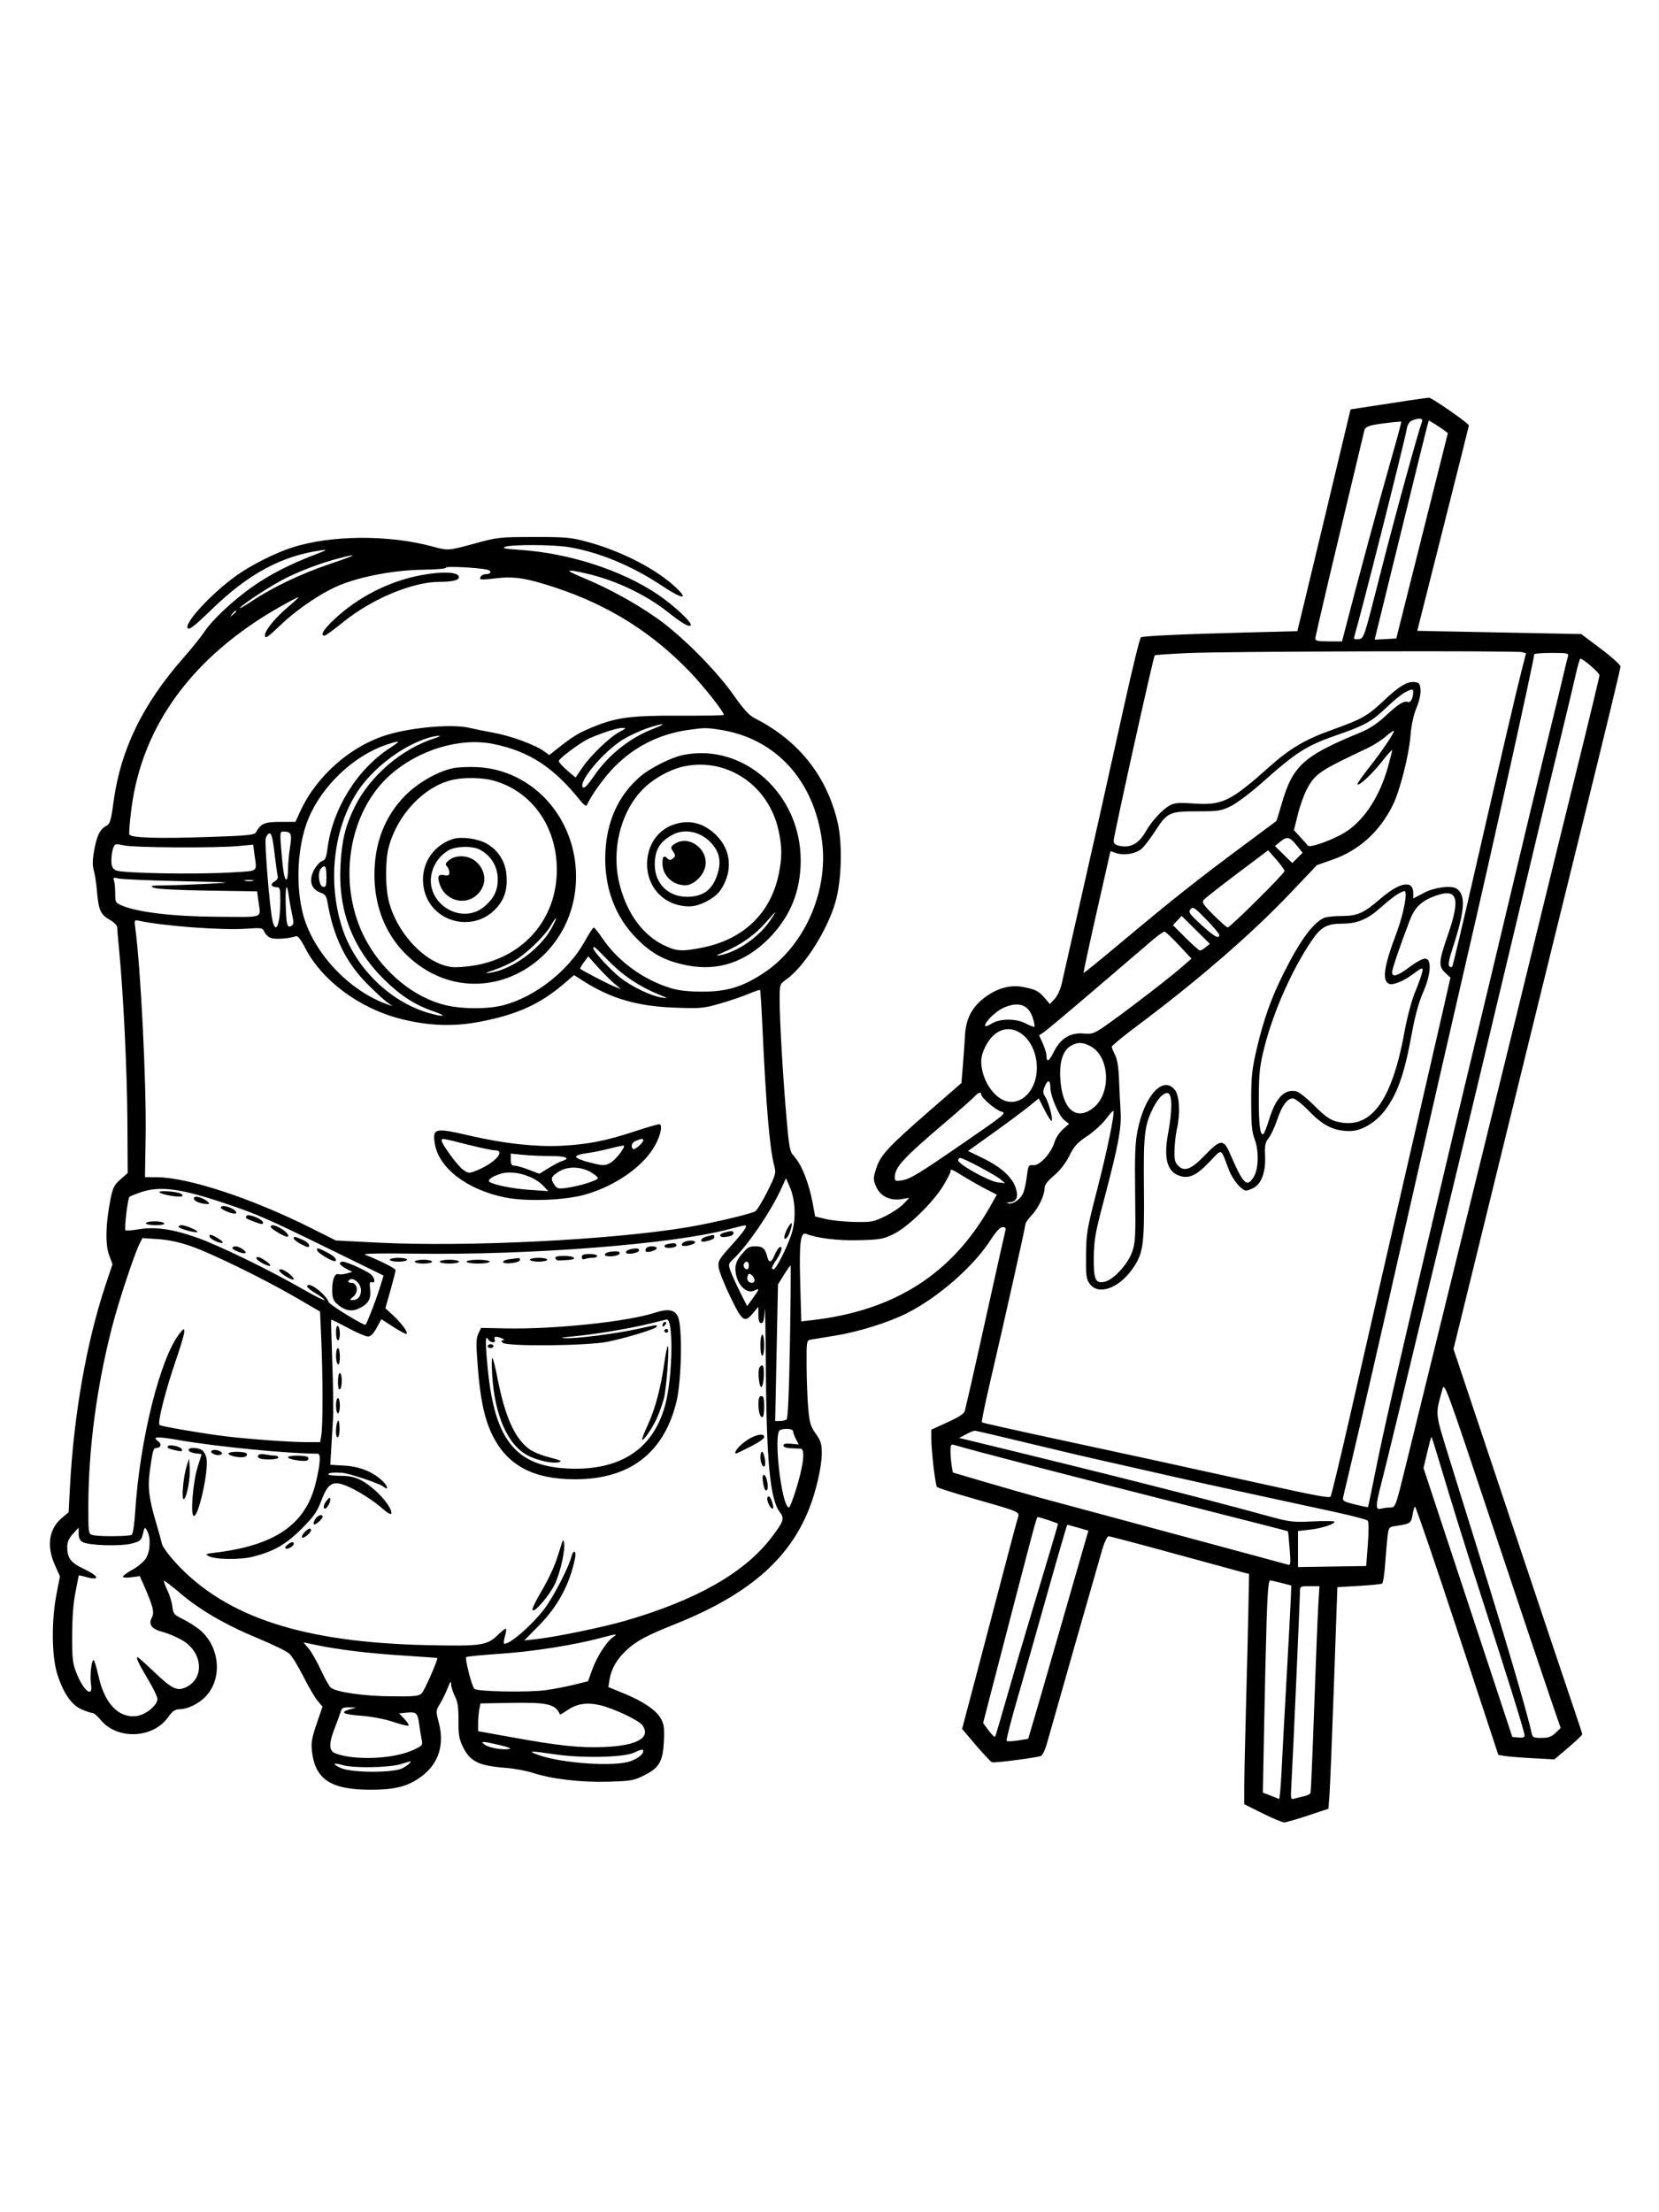<svg xmlns="http://www.w3.org/2000/svg" width="864" height="1152" viewBox="0 0 864 1152" version="1.1">
	<path d="M 733.500 208.576 C 728.550 209.337, 719.745 210.684, 713.934 211.570 L 703.368 213.182 700.690 224.341 C 699.217 230.478, 694.629 249.675, 690.495 267 C 686.361 284.325, 681.327 305.293, 679.310 313.595 L 675.642 328.689 649.571 329.356 C 615.665 330.223, 595.365 331.156, 594.154 331.905 C 593.620 332.235, 589.750 348.029, 585.553 367.002 C 575.276 413.466, 570.124 436.478, 561.371 475 C 557.309 492.875, 553.485 509.750, 552.872 512.500 C 552.258 515.250, 550.632 518.707, 549.257 520.182 L 546.756 522.864 544.270 519.909 C 541.100 516.141, 539.263 515.188, 532.825 513.967 C 525.894 512.652, 518.832 514.694, 512.212 519.926 C 505.979 524.853, 503.021 530.751, 502.565 539.159 C 502.376 542.647, 501.883 549.656, 501.468 554.736 L 500.715 563.972 483.307 579.140 C 463.060 596.782, 458.728 601.415, 456.575 607.734 C 454.617 613.479, 454.618 614.392, 456.577 618.522 C 458.701 622.998, 463.789 625.374, 469.314 624.468 L 473.500 623.782 470.510 626.947 C 468.865 628.687, 464.598 631.549, 461.028 633.306 C 454.978 636.283, 453.888 636.488, 445.018 636.317 C 439.783 636.216, 433.027 635.531, 430.004 634.794 L 424.507 633.455 423.428 627.477 C 421.399 616.240, 417.542 606.401, 413.443 602 C 411.341 599.743, 410.966 597.797, 409.586 582 C 407.737 560.826, 405.990 530.426, 406.028 520.074 C 406.055 512.568, 406.087 512.478, 409.564 510 C 418.856 503.379, 430.808 484.552, 435.075 469.815 C 438.349 458.508, 438.840 439.096, 436.138 427.791 C 430.439 403.942, 415.768 385.570, 393.298 374.145 C 390.099 372.518, 387.379 369.560, 381.903 361.754 C 373.007 349.074, 354.784 330.812, 342.233 322 C 330.835 313.998, 317.052 306.419, 304.225 301.100 C 293.716 296.742, 294.008 296.068, 305.290 298.634 C 320.274 302.042, 336.042 309.460, 347.500 318.490 C 355.382 324.702, 358.691 326.642, 359.694 325.639 C 360.852 324.481, 350.944 315.212, 342.416 309.476 C 323.642 296.846, 296.254 288.010, 270.693 286.335 C 263.017 285.832, 261.217 285.461, 263.072 284.765 C 266.525 283.468, 288.236 283.563, 296.268 284.910 C 312.058 287.556, 329.190 294.668, 344.731 305.026 C 355.040 311.898, 358.863 312.550, 352.422 306.340 C 342.373 296.650, 323.953 287.071, 306 282.199 C 297.375 279.858, 294.796 279.622, 278 279.641 C 260.200 279.660, 259.046 279.785, 247.500 282.956 C 233.521 286.796, 233.360 286.808, 225.500 284.660 C 202.478 278.366, 172.319 278.571, 152 285.160 C 143.170 288.023, 130.805 294.250, 123.261 299.634 C 110.021 309.081, 95.468 324.868, 97.825 327.225 C 98.673 328.073, 101.816 325.579, 110.231 317.380 C 129.118 298.975, 146.615 289.493, 167 286.615 C 170.955 286.056, 170.530 286.350, 163.500 289.040 C 150.493 294.017, 140.053 299.427, 130.937 305.914 C 120.908 313.052, 110.249 323.125, 106.296 329.202 C 104.758 331.566, 99.750 337.775, 95.167 343 C 74.274 366.819, 62.847 390.364, 59.202 417.104 C 57.762 427.662, 57.350 429.010, 55.213 430.154 C 52.011 431.867, 50.341 435.377, 48.963 443.290 C 48.157 447.922, 48.119 450.888, 48.837 453.200 C 49.401 455.015, 50.146 459.875, 50.491 464 C 51.322 473.917, 52.359 476.271, 57.059 478.913 C 59.226 480.131, 61.012 481.887, 61.026 482.814 C 61.040 483.741, 61.483 488.933, 62.010 494.351 C 64.224 517.122, 66.184 557.349, 66.336 583.177 L 66.500 610.854 62.720 614.177 C 59.470 617.035, 58.745 618.481, 57.545 624.500 C 55.033 637.111, 54.749 647.866, 56.783 653.432 L 58.585 658.364 55.206 668.432 C 45.168 698.339, 38.433 736.382, 36.428 774.500 L 35.744 787.500 32.248 790.425 C 25.451 796.112, 24.129 805.080, 28.613 815.073 L 31.227 820.897 29.412 830.198 C 26.758 843.807, 26.907 862.350, 29.746 871.500 C 32.813 881.390, 37.053 887.668, 42.263 890.033 C 44.593 891.090, 47.175 891.966, 48 891.978 C 48.825 891.990, 50.717 893.525, 52.203 895.388 C 60.737 906.083, 79.448 905.512, 87.492 894.311 C 89.947 890.892, 91.105 890.111, 93.790 890.061 C 97.867 889.985, 103.635 887.094, 107.197 883.342 C 115.831 874.245, 114.571 857.976, 104.552 849.179 C 102.481 847.361, 98.410 844.708, 95.506 843.284 C 90.608 840.881, 90.192 840.398, 89.761 836.597 C 89.505 834.344, 88.332 830.509, 87.155 828.076 C 85.977 825.643, 85.202 823.464, 85.433 823.234 C 85.663 823.003, 89.373 825.827, 93.676 829.508 C 104.047 838.380, 117.442 846.162, 134.364 853.144 C 141.989 856.291, 149.348 859.908, 150.717 861.183 C 152.086 862.457, 155.377 867.814, 158.030 873.087 C 160.684 878.359, 164.003 884.039, 165.407 885.708 L 167.960 888.742 164.913 897.621 C 162.432 904.852, 161.975 907.488, 162.451 911.824 C 164.071 926.591, 172.261 932, 193 932 C 205.942 932, 212.590 930.243, 219.634 924.960 C 228.411 918.378, 231.534 908.655, 228.554 897.188 C 226.949 891.014, 226.960 890.800, 229.077 887.375 C 230.267 885.449, 232.066 881.764, 233.074 879.187 C 234.507 875.521, 234.917 875.053, 234.953 877.039 C 234.979 878.435, 235.862 881.269, 236.916 883.336 C 238.398 886.241, 238.817 889.097, 238.763 895.916 C 238.707 903.103, 239.109 905.594, 240.934 909.364 C 244.789 917.327, 249.118 919.485, 263.500 920.614 C 267.900 920.960, 274.125 922.106, 277.334 923.160 C 287.240 926.416, 302.285 928.201, 316.538 927.812 C 328.636 927.481, 330.006 927.240, 335.528 924.478 C 343.374 920.552, 345.254 917.263, 345.755 906.586 C 346.063 899.996, 345.778 897.857, 344.212 895.027 C 341.737 890.552, 335.059 885.990, 324.906 881.839 L 316.819 878.533 317.436 874.675 C 318.345 868.990, 321.261 863.936, 326.326 859.268 C 331.490 854.508, 336.750 851.677, 350.938 846.025 C 389.283 830.748, 410.716 812.426, 421.327 785.853 C 424.990 776.679, 427.985 763.619, 427.993 756.779 C 427.999 751.965, 427.499 750.348, 424.841 746.577 C 422.119 742.715, 421.576 740.882, 420.912 733.298 C 420.489 728.459, 420.110 718.546, 420.071 711.269 C 420.001 698.317, 420.047 698.029, 422.250 697.607 C 423.488 697.370, 429.225 696.424, 435 695.506 C 446.869 693.617, 462.771 688.658, 472.171 683.915 C 488.627 675.610, 506.897 659.657, 515.877 645.750 C 518.805 641.215, 520.875 639, 522.185 639 C 523.568 639, 523.988 639.508, 523.628 640.750 C 523.349 641.712, 519.692 658.025, 515.500 677 C 511.309 695.975, 506.783 716.225, 505.443 722 C 504.104 727.775, 502.788 733.450, 502.520 734.610 C 502.173 736.110, 499.571 737.846, 493.525 740.610 L 485.018 744.500 485.009 748.711 C 484.995 755.315, 487.104 773.407, 487.999 774.353 C 488.443 774.822, 497.287 777.627, 507.653 780.585 C 531.743 787.459, 531.159 787.194, 530.020 790.711 C 529.524 792.245, 526.122 804.975, 522.461 819 C 518.801 833.025, 512.488 857.061, 508.433 872.413 L 501.061 900.326 508.230 908.771 C 512.174 913.416, 515.961 917.432, 516.647 917.695 C 517.795 918.135, 538.553 915.493, 542.010 914.466 C 542.864 914.212, 544.283 911.300, 545.276 907.759 C 549.276 893.506, 572.244 812.985, 574.088 806.750 C 575.186 803.038, 576.646 800, 577.331 800 C 578.017 800, 592.735 803.879, 610.039 808.621 C 627.342 813.363, 643.525 817.780, 646 818.438 L 650.500 819.633 650.187 836.567 C 650.015 845.880, 649.460 868.575, 648.954 887 C 648.449 905.425, 648.027 924.786, 648.017 930.024 L 648 939.549 657.513 944.274 C 662.745 946.873, 667.807 949, 668.761 949 C 669.716 949, 675.299 947.400, 681.168 945.444 L 691.840 941.888 692.390 934.694 C 692.693 930.737, 693.741 904.775, 694.720 877 L 696.500 826.500 707.682 825.851 C 713.832 825.494, 719.282 824.944, 719.793 824.628 C 720.304 824.312, 721.027 819.654, 721.400 814.277 C 721.773 808.900, 722.338 802.406, 722.655 799.846 C 723.230 795.210, 723.249 795.190, 727.744 794.516 C 734.430 793.513, 734.954 793.138, 735.637 788.869 C 735.981 786.717, 736.559 784.773, 736.921 784.549 C 737.283 784.325, 747.197 813.323, 758.950 848.990 L 780.321 913.838 783.411 914.390 C 785.110 914.693, 791.675 915.226, 798 915.574 L 809.500 916.206 816.750 910.055 C 820.737 906.671, 824 903.559, 824 903.139 C 824 902.719, 822.609 898.353, 820.909 893.438 C 819.209 888.522, 804.130 843.553, 787.399 793.506 L 756.980 702.511 766.548 663.506 C 771.810 642.053, 783.117 595.925, 791.674 561 C 800.231 526.075, 815.505 464.025, 825.616 423.112 C 835.727 382.198, 843.978 347.998, 843.951 347.112 C 843.924 346.225, 839.311 342.054, 833.701 337.842 L 823.500 330.184 780.801 329.342 L 738.102 328.500 751.551 275.197 C 758.948 245.881, 765 221.742, 765 221.556 C 765 220.500, 745.595 207.016, 744.190 207.097 C 743.261 207.150, 738.450 207.816, 733.500 208.576 M 735.376 218.985 C 733.950 219.560, 733.027 221.101, 732.569 223.671 C 731.297 230.792, 708.840 319.653, 705.361 331.325 C 704.914 332.828, 705.304 333.093, 707.570 332.825 C 710.314 332.501, 710.349 332.395, 718.553 300 C 725.719 271.706, 738.538 224.910, 740.536 219.750 C 741.293 217.796, 739.118 217.473, 735.376 218.985 M 724 220.045 C 713.089 221.312, 711.047 221.955, 710.509 224.294 C 710.229 225.507, 704.376 250.020, 697.500 278.767 C 690.625 307.514, 685 331.702, 685 332.517 C 685 333.686, 686.476 334, 691.961 334 L 698.923 334 699.888 330.250 C 706.470 304.665, 718.386 260.555, 724.099 240.625 C 727.391 229.144, 729.952 219.673, 729.792 219.578 C 729.631 219.484, 727.025 219.694, 724 220.045 M 743.076 222.721 C 742.517 224.799, 737.985 243.150, 733.005 263.500 C 728.025 283.850, 722.442 306.575, 720.598 314 C 718.755 321.425, 716.951 328.760, 716.591 330.301 L 715.936 333.102 721.557 332.801 L 727.179 332.500 740.611 279.021 L 754.044 225.541 751.838 223.878 C 750.625 222.963, 748.386 221.478, 746.862 220.578 L 744.093 218.942 743.076 222.721 M 175.500 291.008 C 166.552 293.419, 156.582 297.181, 148.705 301.118 C 141.643 304.648, 126.934 314.170, 125.065 316.421 C 124.380 317.247, 127.122 315.725, 131.159 313.038 C 142.196 305.694, 156.939 298.680, 172 293.609 C 186.041 288.882, 187.550 287.761, 175.500 291.008 M 232.252 295.602 C 232.565 296.111, 227.324 296.578, 220.152 296.680 C 205.723 296.886, 188.995 299.948, 177.500 304.488 C 168.261 308.137, 155.278 316.791, 146.421 325.205 C 138.986 332.268, 138 332.905, 138 330.650 C 138 328.256, 143.735 321.294, 150.001 316.079 C 153.358 313.285, 155.766 311, 155.354 311 C 154.941 311, 150.530 313.314, 145.552 316.143 C 100.543 341.713, 74.099 377.642, 68.478 420.859 C 67.593 427.657, 67.092 433.799, 67.364 434.507 C 68.068 436.342, 81.927 436.779, 109.447 435.834 C 129.120 435.158, 132.526 434.812, 133.310 433.410 C 135.884 428.811, 137.775 428, 145.927 428 L 153.853 428 156.334 422.582 C 164.854 403.972, 182.738 388.297, 202 382.556 C 215.044 378.668, 235.976 376.933, 244.500 379.033 C 246.700 379.575, 252.289 380.705, 256.920 381.544 C 265.932 383.177, 278.397 387.722, 283.156 391.111 L 286.069 393.185 289.654 390.343 C 298.009 383.719, 300.865 381.924, 307.500 379.123 C 320.599 373.594, 327.934 372.573, 353.750 372.686 C 366.538 372.742, 377 372.555, 377 372.271 C 377 370.718, 366.473 357.373, 359.526 350.120 C 339.721 329.443, 317.199 315.277, 289.500 306.077 C 274.282 301.022, 267.676 299.986, 258.183 301.164 C 254.097 301.672, 250.539 301.872, 250.277 301.610 C 249.362 300.696, 251.132 299, 253 299 C 255.790 299, 256.333 297.298, 253.743 296.668 C 249.272 295.582, 231.703 294.710, 232.252 295.602 M 219.500 299.484 C 202.571 302.635, 186.296 310.948, 173.750 322.849 C 168.385 327.939, 166.612 331, 169.028 331 C 169.594 331, 173.981 327.818, 178.778 323.928 C 193.701 311.828, 214.784 303.021, 228.910 302.986 C 235.747 302.970, 239 302.171, 239 300.508 C 239 297.862, 230.584 297.420, 219.500 299.484 M 120.872 319.750 C 119.629 321.336, 119.664 321.371, 121.250 320.128 C 122.916 318.821, 123.445 318, 122.622 318 C 122.415 318, 121.627 318.788, 120.872 319.750 M 619.176 340.063 C 609.647 340.477, 601.638 341.029, 601.377 341.290 C 600.662 342.004, 580.015 435.159, 580.007 437.705 C 580.001 439.448, 580.757 440.051, 583.611 440.587 C 588.868 441.573, 593.138 439.167, 596.484 433.335 C 599.853 427.462, 605.467 421.377, 609.439 419.294 C 611.767 418.073, 614.257 417.889, 621.439 418.408 C 636.424 419.491, 640.766 417.416, 660.655 399.666 C 671.772 389.744, 679.657 385.073, 693.799 380.028 C 709.202 374.533, 712.224 372.833, 720.485 365.014 C 728.586 357.347, 732.919 354.740, 736.816 355.190 C 739.113 355.455, 739.544 356.026, 739.804 359.151 C 739.988 361.357, 739.150 365.115, 737.686 368.651 C 736.174 372.300, 735.017 377.595, 734.610 382.729 C 733.755 393.499, 729.034 412.009, 725.209 419.587 C 718.254 433.364, 707.675 442.863, 693.920 447.681 L 685.873 450.500 671.722 465.382 C 651.722 486.416, 623.802 510.586, 592.250 534.180 C 584.962 539.630, 579 544.541, 579 545.094 C 579 545.647, 579.763 547.539, 580.696 549.300 C 581.816 551.413, 582.513 555.556, 582.749 561.500 C 582.945 566.450, 583.324 574.100, 583.591 578.500 C 584.141 587.556, 582.499 596.235, 574.509 626.500 C 570.441 641.908, 569.738 645.970, 569.628 654.710 C 569.481 666.444, 570.516 668.661, 575.552 667.398 C 580.097 666.257, 587.431 658.191, 589.606 651.942 C 591.308 647.052, 591.467 643.966, 591.179 621.500 C 590.921 601.413, 591.177 594.928, 592.481 588.500 C 596.191 570.221, 605.828 559.881, 611.927 567.635 C 614.290 570.639, 614.745 580.069, 612.910 588 C 612.337 590.475, 611.788 595.303, 611.691 598.729 C 611.543 603.915, 611.874 605.318, 613.666 607.110 C 616.902 610.347, 620.493 608.889, 627.679 601.421 C 635.615 593.175, 637.286 593.088, 640.590 600.750 C 647.510 616.802, 649.411 618.655, 652.970 612.818 C 655.535 608.610, 655.695 599.043, 653.302 592.876 C 651.974 589.450, 651.607 585.243, 651.616 573.500 C 651.625 560.658, 652.026 556.785, 654.402 546.579 C 658.008 531.089, 661.948 519.962, 668.419 507 C 677.088 489.631, 684.064 480.145, 689.815 477.903 C 691.088 477.406, 695.156 477, 698.854 477 C 706.864 477, 710.325 475.464, 718.672 468.204 C 728.809 459.387, 736 458.050, 736 464.982 L 736 467.893 741.602 464.947 C 747.151 462.027, 755.828 460.914, 758.600 462.765 C 763.527 466.055, 762.949 474.137, 756.341 494.338 C 754.634 499.557, 754.111 502.511, 754.776 503.176 C 755.398 503.798, 755.995 503.817, 756.361 503.224 C 756.684 502.702, 761.471 482.525, 766.998 458.387 C 781.102 396.800, 789.668 360.029, 792.403 349.334 L 794.747 340.167 792.624 339.597 C 789.543 338.770, 639.663 339.172, 619.176 340.063 M 799 340.755 C 799 343.409, 776.697 444.156, 764.522 496.500 C 762.092 506.950, 756.451 531.475, 751.988 551 C 747.525 570.525, 741.451 597.075, 738.492 610 C 735.532 622.925, 731.028 642.725, 728.483 654 C 719.758 692.657, 708.351 742.307, 703.555 762.500 C 701.596 770.750, 699.774 778.459, 699.507 779.631 C 699.075 781.527, 699.752 781.946, 705.635 783.424 C 709.272 784.337, 712.341 784.953, 712.453 784.792 C 712.566 784.632, 714.520 775.231, 716.795 763.903 C 720.480 745.562, 727.303 715.601, 741.483 655.500 C 757.325 588.357, 761.767 569.660, 767.502 546 C 771.035 531.425, 779.318 496.775, 785.909 469 C 792.500 441.225, 801.257 404.775, 805.370 388 C 809.483 371.225, 813.570 354.350, 814.452 350.500 C 815.335 346.650, 816.299 342.712, 816.596 341.750 C 817.082 340.172, 816.242 340, 808.067 340 C 803.080 340, 799 340.340, 799 340.755 M 820.641 351.250 C 819.629 355.788, 816.115 370.525, 812.833 384 C 809.551 397.475, 803.494 422.675, 799.374 440 C 795.253 457.325, 789.671 480.725, 786.970 492 C 784.269 503.275, 778.250 528.475, 773.596 548 C 768.942 567.525, 762.669 593.625, 759.657 606 C 756.644 618.375, 751.212 640.875, 747.584 656 C 731.209 724.270, 721.777 763.233, 719.483 772.081 C 716.293 784.391, 716.258 786.432, 719.250 785.630 C 720.487 785.299, 722.690 785.021, 724.144 785.014 C 726.761 785, 726.843 784.772, 732.478 761.750 C 735.608 748.962, 747.136 702.050, 758.095 657.500 C 791.819 520.417, 797.744 496.287, 803.404 473 C 806.411 460.625, 814.301 428.555, 820.936 401.733 C 827.571 374.911, 833 352.358, 833 351.616 C 833 350.391, 824.488 343, 823.077 343 C 822.750 343, 821.653 346.712, 820.641 351.250 M 731.500 360.669 C 729.850 361.543, 725.575 365.058, 722 368.481 C 714.500 375.662, 710.684 377.795, 696.668 382.638 C 680.423 388.251, 675.395 391.439, 657.046 407.756 C 651.296 412.869, 644.096 418.278, 641.046 419.776 C 635.941 422.283, 634.542 422.500, 623.461 422.500 C 609.037 422.500, 607.904 423.034, 601.596 432.797 C 599.214 436.484, 596.125 440.549, 594.731 441.832 C 591.780 444.548, 585.395 445.682, 581.232 444.231 L 578.323 443.217 571.184 474.798 C 567.258 492.167, 564.169 506.502, 564.320 506.653 C 564.471 506.805, 572.449 500.352, 582.048 492.314 C 611.408 467.728, 622.231 459.148, 649 439.244 C 657.525 432.905, 664.602 427.642, 664.728 427.548 C 664.853 427.455, 666.118 423.355, 667.538 418.439 C 673.238 398.713, 678.893 393.599, 708.403 381.480 C 713.084 379.557, 717.270 376.818, 721.403 372.971 C 728.272 366.579, 731.199 364.755, 733.296 365.560 C 734.655 366.082, 735.951 363.524, 735.986 360.250 C 736.004 358.643, 735.181 358.719, 731.500 360.669 M 336.942 379.287 C 333.335 380.517, 327.779 383.093, 324.595 385.011 C 314.530 391.076, 300.897 407.297, 303.596 409.996 C 304.305 410.705, 306.132 408.827, 309.435 403.992 C 316.890 393.082, 328.077 384.187, 340.223 379.513 C 348.135 376.468, 345.702 376.301, 336.942 379.287 M 315 381.344 C 311.425 382.610, 307.375 384.235, 306 384.956 C 300.930 387.613, 291.001 395.138, 291.033 396.301 C 291.051 396.960, 293.016 399.166, 295.399 401.203 L 299.732 404.906 303.497 399.439 C 307.928 393.006, 317.607 383.786, 322.820 381.032 C 326.165 379.265, 326.273 379.086, 324 379.065 C 322.625 379.053, 318.575 380.078, 315 381.344 M 358.107 380.161 C 343.393 382.265, 330.433 388.789, 320.001 399.345 C 314.661 404.747, 307.826 414.240, 305.599 419.347 C 305.308 420.014, 303.916 419.024, 302.298 417 C 288.355 399.560, 275.716 391.294, 257.119 387.453 C 239.808 383.877, 218.211 390.307, 203.299 403.476 C 183.427 421.026, 176.462 453.506, 186.678 480.988 C 194.388 501.729, 212.970 519.007, 232.417 523.517 C 241.203 525.555, 254.130 525.538, 262.105 523.479 C 278.573 519.226, 296.052 505.536, 304.500 490.273 C 306.700 486.298, 308.821 483.036, 309.213 483.023 C 309.605 483.010, 311.699 485.611, 313.866 488.803 C 321.925 500.670, 335.325 510.377, 349.500 514.614 C 353.629 515.849, 358.775 516.405, 366 516.399 C 378.691 516.387, 386.962 513.838, 397.901 506.566 C 418.947 492.575, 431.474 464.255, 428.135 438.219 C 424.059 406.434, 404.042 384.509, 375 380.020 C 367.669 378.887, 366.978 378.892, 358.107 380.161 M 721.568 383.614 C 719.405 385.491, 715.130 388.208, 712.068 389.651 C 687.176 401.383, 685.051 402.816, 680.706 410.799 C 679.206 413.554, 677.057 419.515, 675.929 424.045 L 673.880 432.281 677.187 435.890 C 679.006 437.876, 680.793 439.887, 681.157 440.360 C 682.032 441.495, 691.030 438.527, 698.334 434.694 C 709.295 428.941, 718.280 415.914, 722.938 399.020 C 724.072 394.906, 725 391.148, 725 390.668 C 725 390.188, 722.565 392.908, 719.589 396.711 C 714.424 403.312, 707 410.095, 707 408.214 C 707 407.725, 709.813 403.755, 713.250 399.392 C 719.998 390.826, 726.490 381.146, 725.879 380.562 C 725.670 380.363, 723.730 381.736, 721.568 383.614 M 222.500 384.402 C 209.078 388.658, 193.981 400.247, 186.107 412.339 C 173.636 431.490, 170.518 459.168, 178.147 483 C 184.745 503.612, 202.763 521.476, 222.932 527.404 C 231.109 529.807, 233.446 529.271, 225.942 526.713 C 216.225 523.400, 208.458 518.399, 199.986 510 C 183.507 493.664, 176.040 474.063, 177.328 450.520 C 178.035 437.594, 179.835 430.161, 184.626 420.375 C 192.569 404.152, 209.139 389.918, 226.500 384.404 C 228.700 383.705, 229.600 383.134, 228.500 383.134 C 227.400 383.134, 224.700 383.705, 222.500 384.402 M 202.471 387.396 C 183.237 393.423, 164.911 411.735, 158.970 430.866 C 154.770 444.392, 154.260 461.891, 157.670 475.500 C 162.687 495.529, 181.351 515.715, 201.545 522.953 L 204.500 524.012 201.500 521.852 C 199.850 520.664, 195.049 516.195, 190.831 511.922 C 179.989 500.936, 173.513 487.465, 170.524 469.677 C 170.008 466.603, 169.302 465.653, 166.920 464.822 C 161.695 463.001, 160.542 457.903, 164.054 452.143 C 165.180 450.297, 166.931 448.569, 167.946 448.304 C 169.347 447.938, 169.961 446.464, 170.495 442.196 C 173.095 421.383, 185.810 400.785, 202.977 389.576 C 208.847 385.743, 208.773 385.422, 202.471 387.396 M 356.056 393.090 C 349.547 394.367, 338.174 400.123, 332.911 404.805 C 322.024 414.488, 316.108 427.485, 315.295 443.500 C 314.377 461.605, 320.101 477.313, 331.904 489.073 C 339.738 496.879, 346.663 500.506, 358.002 502.740 C 373.815 505.855, 388.213 501.066, 400.503 488.602 C 411.598 477.350, 417 464.054, 417 448 C 417 413.522, 387.483 386.928, 356.056 393.090 M 356.500 399.033 C 350.553 400.244, 343.750 403.549, 338.242 407.903 C 324.008 419.155, 317.566 441.738, 322.936 461.567 C 326.816 475.894, 334.747 486.719, 345.189 491.936 C 352.153 495.417, 354.954 495.624, 365.792 493.463 C 387.103 489.213, 401.246 475.689, 405.493 455.500 C 407.341 446.715, 407.350 441.314, 405.531 432.730 C 400.555 409.251, 379.018 394.449, 356.500 399.033 M 236 400.026 C 227.994 401.695, 217.857 407.463, 211.160 414.160 C 200.508 424.812, 195 438.903, 195 455.500 C 195 476.188, 204.102 493.618, 220.428 504.190 C 255.068 526.625, 300 499.696, 300 456.500 C 300 425.864, 277.458 400.892, 248.527 399.479 C 244.112 399.264, 238.475 399.509, 236 400.026 M 235.618 406.112 C 220.776 409.597, 206.964 424.180, 202.453 441.131 C 200.574 448.188, 200.613 462.094, 202.531 469.458 C 206.961 486.467, 221.717 501.853, 235.256 503.582 C 237.590 503.880, 243.168 503.465, 247.651 502.660 C 273.151 498.082, 289.948 478.364, 289.988 452.960 C 290.024 430.283, 276.753 411.748, 256.650 406.395 C 250.887 404.861, 241.487 404.734, 235.618 406.112 M 350.637 429.465 C 342.266 432.449, 337 440.379, 337 450 C 337 462.618, 346.462 472.027, 359.116 471.990 C 364.488 471.975, 372.508 467.704, 375.387 463.326 C 381.742 453.662, 380.853 442.758, 373.076 434.981 C 366.567 428.472, 358.787 426.559, 350.637 429.465 M 146.413 441.750 C 147.340 453.539, 148.085 458, 149.128 458 C 149.608 458, 150.003 455.637, 150.008 452.750 C 150.012 449.863, 150.483 444.615, 151.055 441.089 C 152.164 434.258, 151.648 433.048, 147.612 433.015 C 145.853 433.001, 145.772 433.594, 146.413 441.750 M 350.502 434.575 C 343.630 438.159, 341 442.511, 341 450.302 C 341 460.066, 347.969 467, 357.780 467 C 366.571 467, 371.580 462.986, 374 454 C 375.561 448.204, 374.552 443.698, 370.716 439.330 C 365.334 433.200, 356.931 431.223, 350.502 434.575 M 138.377 436.633 C 137.721 439.248, 140.416 472.371, 141.818 478.925 C 143.616 487.326, 145.968 481.587, 145.989 468.750 C 145.999 462.731, 145.790 462, 144.059 462 C 141.219 462, 140.623 460.272, 143.020 458.989 C 144.273 458.319, 144.911 457.208, 144.628 456.189 C 144.371 455.260, 143.624 449.887, 142.968 444.250 C 142.104 436.825, 141.398 434, 140.407 434 C 139.654 434, 138.741 435.185, 138.377 436.633 M 235.843 436.916 C 224.603 440.558, 218.265 451.671, 220.847 463.208 C 224.735 480.582, 246.919 486.107, 258.739 472.645 C 262.807 468.011, 264.314 463.020, 263.798 455.889 C 263.276 448.664, 259.452 442.628, 253.212 439.178 C 248.637 436.649, 240.098 435.537, 235.843 436.916 M 666.748 438.311 L 663.995 440.579 668.507 445.007 L 673.019 449.435 675.708 446.747 L 678.397 444.058 675.340 440.279 C 671.624 435.685, 670.302 435.382, 666.748 438.311 M 351.232 439.550 C 349.184 440.985, 349.132 441.272, 350.532 443.409 C 351.888 445.477, 351.882 445.853, 350.480 447.016 C 349.295 448, 348.634 448.034, 347.758 447.158 C 345.785 445.185, 345 445.861, 345 449.535 C 345 455.873, 350.310 461, 356.874 461 C 360.857 461, 365.685 456.782, 367.097 452.070 C 369.857 442.860, 358.877 434.195, 351.232 439.550 M 58.931 441.681 C 58.419 443.028, 58 445.885, 58 448.030 C 58 451.030, 58.519 452.223, 60.250 453.203 C 63.013 454.767, 102.283 455.469, 121 454.288 C 135.024 453.404, 133.784 454.441, 132.492 444.672 L 131.854 439.843 124.177 440.569 C 112.626 441.661, 70.180 441.444, 64.681 440.265 C 60.060 439.275, 59.824 439.333, 58.931 441.681 M 233.411 442.891 C 229.247 445.431, 226.223 449.457, 224.961 454.145 C 220.682 470.037, 240.297 482.580, 252.572 471.802 C 257.284 467.665, 259.231 463.623, 259.231 457.976 C 259.231 451.246, 255.752 445.502, 249.800 442.405 C 245.865 440.358, 237.141 440.616, 233.411 442.891 M 644.337 454.900 C 635.474 461.569, 627.640 467.728, 626.928 468.587 C 625.818 469.924, 626.553 471.063, 632.066 476.545 C 635.605 480.064, 638.887 482.956, 639.361 482.971 C 640.619 483.013, 669.004 454.839, 668.979 453.573 C 668.968 452.983, 667.044 450.312, 664.704 447.637 L 660.450 442.775 644.337 454.900 M 233.861 447.929 C 231.967 449.477, 231.747 450.109, 232.750 451.129 C 233.438 451.828, 234 453.262, 234 454.317 C 234 455.827, 233.465 456.131, 231.476 455.751 C 228.195 455.123, 227.600 456.259, 228.996 460.487 C 231.696 468.670, 241.563 471.763, 247.916 466.417 C 253.628 461.611, 253.666 453.882, 248.003 448.750 C 244.219 445.321, 237.528 444.933, 233.861 447.929 M 167.058 452.430 C 165.252 454.606, 166.117 461.411, 168.250 461.815 C 169.747 462.099, 170 461.341, 170 456.573 C 170 450.933, 169.216 449.830, 167.058 452.430 M 59.336 458.434 C 59.701 459.385, 60 462.400, 60 465.133 C 60 469.875, 60.161 470.169, 63.532 471.578 C 72.029 475.128, 90.719 477.308, 113.500 477.406 C 138.385 477.512, 135.798 478.567, 134.517 468.837 L 133.903 464.173 108.202 463.779 C 92.101 463.532, 81.566 462.963, 80 462.256 C 77.880 461.298, 78.715 461.117, 85.500 461.060 C 89.900 461.023, 100.025 460.657, 108 460.246 C 122.384 459.506, 122.269 459.495, 93.500 458.851 C 77.550 458.495, 63.189 457.866, 61.586 457.454 C 59.083 456.810, 58.766 456.948, 59.336 458.434 M 127.762 458.707 C 129.006 458.946, 130.806 458.937, 131.762 458.687 C 132.718 458.437, 131.700 458.241, 129.500 458.252 C 127.300 458.263, 126.518 458.468, 127.762 458.707 M 148.816 471.748 C 149.146 481.922, 149.609 483.478, 151.885 482.071 C 152.990 481.388, 153.042 480.289, 152.157 476.363 C 151.555 473.688, 150.771 469.363, 150.417 466.750 C 149.336 458.775, 148.482 461.440, 148.816 471.748 M 727.500 465.854 C 725.850 466.869, 722.181 469.795, 719.347 472.356 C 712.380 478.650, 707.004 480.951, 699.200 480.978 C 691.023 481.007, 687.962 482.693, 683.106 489.843 C 672.885 504.894, 663.137 526.896, 658.447 545.500 C 656.085 554.869, 655.661 558.651, 655.587 571 C 655.501 585.367, 656.247 591.584, 657.931 590.542 C 658.412 590.246, 659.735 586.938, 660.873 583.193 C 664.387 571.622, 669.056 566.793, 675.229 568.343 C 676.610 568.689, 680.835 572.083, 684.620 575.885 C 689.864 581.154, 692.567 583.084, 695.990 584.002 C 713.600 588.725, 724.758 574.054, 731.428 537.409 C 732.752 530.130, 735.163 521.028, 736.857 516.909 C 738.533 512.834, 740.216 508.195, 740.598 506.601 C 741.371 503.370, 741.001 503.446, 735.250 507.699 C 730.853 510.950, 725.452 513.111, 723.547 512.380 C 719.622 510.873, 720.677 503.324, 727.236 486 C 731.023 475.997, 733.289 463.996, 731.389 464.004 C 730.900 464.006, 729.150 464.838, 727.500 465.854 M 747.636 466.465 C 740.364 469.058, 736.812 472.433, 734.220 479.215 C 729.056 492.729, 725.017 504.580, 725.009 506.250 C 724.994 509.132, 727.879 508.261, 734.276 503.452 C 737.920 500.713, 741.156 499.022, 742.413 499.202 C 745.761 499.680, 745.160 507.729, 741.094 516.878 C 739.011 521.566, 736.978 528.856, 735.518 536.878 C 731.497 558.970, 728.091 568.940, 721.513 577.875 C 716.662 584.465, 709.109 589, 702.985 589 C 694.862 589, 689.195 586.272, 682.069 578.931 C 677.959 574.697, 674.525 572, 673.243 572 C 670.344 572, 667.513 575.950, 665 583.500 C 663.830 587.015, 661.900 591.128, 660.712 592.639 C 658.900 594.943, 658.600 596.452, 658.855 601.974 C 659.233 610.168, 656.989 616.437, 652.926 618.538 C 651.371 619.342, 649.661 620, 649.126 620 C 646.686 620, 642.052 614.529, 640.034 609.263 C 635.483 597.393, 636.754 597.880, 629.666 605.289 C 622.942 612.317, 618.901 614.054, 613.792 612.111 C 607.692 609.792, 605.986 602.765, 608.398 589.893 C 610.501 578.671, 610.528 570.140, 608.463 569.347 C 606.381 568.548, 603.252 571.566, 600.529 577 C 596.020 585.998, 595.483 590.717, 595.756 618.913 C 596.045 648.745, 595.408 653.011, 589.439 661.235 C 582.337 671.020, 572.046 674.528, 567.633 668.668 C 565.712 666.117, 565.510 664.629, 565.604 653.668 C 565.701 642.304, 566.081 640.056, 571.349 619.652 C 576.642 599.154, 580.712 579.379, 579.821 578.488 C 579.604 578.271, 577.868 580.187, 575.963 582.747 C 574.059 585.306, 569.676 589.286, 566.225 591.590 C 561.070 595.033, 559.404 596.874, 556.891 601.902 C 554.950 605.787, 552.038 609.535, 548.917 612.167 C 545.385 615.146, 543.994 617.043, 543.978 618.907 C 543.947 622.603, 540.688 629.299, 537.084 633.069 C 535.388 634.844, 534 636.902, 534 637.641 C 534 639.019, 523.430 686.280, 515.388 720.859 C 512.911 731.507, 511.092 740.425, 511.344 740.677 C 511.596 740.929, 529.284 744.888, 550.651 749.475 C 587.719 757.432, 613.111 762.966, 654 771.999 C 685.303 778.914, 692.192 780.212, 692.955 779.340 C 693.360 778.878, 697.846 760.275, 702.923 738 C 716.161 679.926, 727.530 630.316, 737.987 585 C 743 563.275, 748.966 537.308, 751.245 527.295 L 755.389 509.090 752.694 506.593 C 749.071 503.235, 749.239 500.719, 754 487 C 760.741 467.576, 759.128 462.369, 747.636 466.465 M 620.012 473.485 C 618.774 474.977, 619.381 475.857, 625.561 481.534 C 632.254 487.682, 635 489.237, 635 486.882 C 635 486.267, 631.940 482.624, 628.201 478.787 C 622.036 472.461, 621.272 471.967, 620.012 473.485 M 398.621 480.588 C 393.056 486.933, 385.867 492.014, 377.366 495.611 C 372.946 497.481, 372.362 497.930, 375 497.433 C 384.048 495.727, 395.093 488.085, 401.074 479.392 C 402.736 476.976, 403.962 475.006, 403.798 475.013 C 403.634 475.020, 401.304 477.529, 398.621 480.588 M 613.137 479.355 L 610.874 481.763 617.493 488.381 C 621.133 492.022, 624.486 495, 624.945 495 C 625.403 495, 626.745 494.212, 627.926 493.250 L 630.073 491.500 622.736 484.223 L 615.399 476.946 613.137 479.355 M 286.699 482.250 C 283.562 487.600, 273.985 496.772, 267.702 500.443 C 265.064 501.985, 260.339 504.103, 257.202 505.150 C 252.228 506.810, 252.011 506.981, 255.500 506.489 C 266.645 504.918, 281.435 494.094, 287.312 483.209 C 290.686 476.961, 290.223 476.237, 286.699 482.250 M 70.449 483.214 C 73.288 504.094, 76.295 564.545, 75.849 591.751 L 75.500 613.002 81.500 613.023 C 97.872 613.079, 131.012 623.972, 161.900 639.450 L 174.941 645.985 196.720 647.088 C 243.599 649.464, 319.671 645.638, 358.897 638.932 C 371.122 636.842, 390.390 632.304, 393.215 630.850 C 394.158 630.365, 397.035 625.725, 399.610 620.539 C 404.101 611.491, 404.245 610.936, 403.158 606.805 C 400.831 597.958, 398.930 575.546, 397.081 535.182 C 396.595 524.557, 396.040 515.708, 395.848 515.519 C 395.657 515.329, 392.917 516.265, 389.760 517.597 C 386.604 518.929, 379.908 521.199, 374.881 522.642 C 366.328 525.095, 364.799 525.228, 351.120 524.719 C 331.849 524, 317.960 519.928, 303.738 510.825 L 298.977 507.777 293.738 512.246 C 281.125 523.007, 269.311 528.346, 249.863 532.075 C 236.100 534.714, 223.148 534.241, 208.685 530.572 C 187.211 525.125, 167.731 510.672, 158.952 493.675 C 156.534 488.992, 155.064 487.156, 154.045 487.542 C 151.149 488.641, 144.084 489.238, 141.537 488.599 C 140.104 488.239, 138.429 486.842, 137.815 485.494 C 136.723 483.096, 136.513 483.056, 128.099 483.637 C 115.471 484.510, 84.617 482.195, 72.183 479.441 C 69.978 478.953, 69.895 479.134, 70.449 483.214 M 600.532 489.285 C 597.800 491.603, 584.408 503.055, 570.773 514.733 C 557.138 526.411, 544.896 536.677, 543.569 537.547 L 541.155 539.128 543.056 543.314 C 544.101 545.616, 544.966 548.438, 544.978 549.583 C 545.019 553.470, 546.234 552.923, 548.744 547.887 C 552.284 540.783, 557.232 537.678, 564.200 538.188 C 569.360 538.566, 569.742 538.403, 578.663 532.038 C 589.497 524.308, 609.639 508.722, 616 503.146 L 620.500 499.201 614 492.221 C 610.425 488.383, 607.050 485.203, 606.500 485.156 C 605.950 485.108, 603.264 486.967, 600.532 489.285 M 309 493.810 C 309 495.422, 318.381 505.591, 323.381 509.398 C 329.488 514.049, 339.062 518.595, 344.542 519.446 C 348.251 520.022, 348.147 519.917, 342.892 517.780 C 332.976 513.749, 324.198 507.856, 316.907 500.337 C 309.737 492.942, 309 492.334, 309 493.810 M 304.095 501.085 C 302.846 502.775, 301.976 504.300, 302.162 504.474 C 303.125 505.377, 316.040 512.120, 319.500 513.527 L 323.500 515.154 319.807 512.051 C 317.776 510.344, 313.921 506.488, 311.240 503.480 L 306.367 498.012 304.095 501.085 M 522.459 524.880 C 518.552 526.654, 513 532.101, 513 534.158 C 513 534.711, 514.516 534.226, 516.368 533.082 C 520.906 530.277, 529.162 530.267, 534.372 533.059 C 536.485 534.192, 538.438 534.895, 538.711 534.622 C 538.985 534.349, 538.563 532.184, 537.775 529.813 C 535.528 523.052, 530.236 521.347, 522.459 524.880 M 517.934 538.709 C 514.201 541.850, 511.054 548.161, 511.022 552.568 C 510.954 562.021, 517.697 572.290, 524.852 573.632 C 532.881 575.138, 540.009 566.879, 539.990 556.093 C 539.963 540.776, 527.320 530.811, 517.934 538.709 M 557.930 544.478 C 553.617 546.823, 551.665 552.694, 552.203 561.704 C 553.151 577.583, 560.380 583.995, 569.365 576.927 C 578.848 569.468, 578.024 550.236, 567.991 544.855 C 563.909 542.666, 561.432 542.573, 557.930 544.478 M 544.038 565.908 C 543.049 568.295, 543.106 569.236, 544.352 571.158 C 546.125 573.894, 548.515 582.819, 547.694 583.639 C 547.384 583.949, 545.745 581.457, 544.051 578.101 L 540.971 572 535.736 576.251 C 532.856 578.589, 524.572 584.745, 517.327 589.931 L 504.153 599.360 512.146 603.249 C 521.482 607.793, 527.399 613.261, 529.091 618.911 C 530.470 623.513, 529.316 625.915, 525.628 626.116 C 524.028 626.203, 523.920 626.343, 525.191 626.678 C 527.542 627.298, 531.579 624.433, 532.910 621.201 C 533.521 619.716, 534.366 615.800, 534.787 612.500 C 535.515 606.784, 535.676 606.513, 538.179 606.773 C 541.442 607.111, 547.457 600.545, 549.194 594.747 C 549.827 592.633, 551.797 589.629, 553.571 588.072 L 556.797 585.239 554.361 583.370 C 551.471 581.152, 547.057 570.854, 547.024 566.250 C 546.994 562.217, 545.632 562.061, 544.038 565.908 M 507.405 571.121 C 506.357 572.287, 499.650 578.215, 492.500 584.293 C 470.275 603.186, 466 607.830, 466 613.081 C 466 615.036, 466.382 615.200, 469.688 614.663 C 474.163 613.937, 478.246 611.437, 504.196 593.539 C 523.536 580.199, 524.275 579.569, 521.451 578.834 C 518.547 578.079, 511 571.617, 511 569.886 C 511 568.360, 509.387 568.914, 507.405 571.121 M 331 589.018 C 315.791 594.069, 305.919 596.006, 292 596.673 C 279.055 597.293, 262.280 595.458, 245.634 591.601 C 226.366 587.136, 225.227 587.361, 226.431 595.389 C 228.346 608.160, 243.125 619.533, 263.052 623.571 C 274.149 625.819, 294.209 625.089, 304.821 622.050 C 320.799 617.474, 335.311 607.198, 341.272 596.238 C 344.037 591.155, 345.128 585.870, 343.500 585.454 C 342.950 585.314, 337.325 586.917, 331 589.018 M 230 593.886 C 230 595.743, 238.275 607.060, 241.107 609.077 C 243.969 611.114, 244.218 611.130, 248.229 609.525 C 257.793 605.698, 263.761 599, 257.607 599 C 256.290 599, 249.878 597.651, 243.357 596.003 C 230.156 592.666, 230 592.641, 230 593.886 M 331.250 594.031 C 329.062 594.911, 328.308 596.975, 329.676 598.342 C 330.408 599.075, 335 595.179, 335 593.826 C 335 592.813, 334.166 592.859, 331.250 594.031 M 317.500 598.107 C 313.650 599.100, 308.137 600.209, 305.250 600.571 C 302.242 600.949, 300 601.736, 300 602.415 C 300 603.066, 303.292 604.419, 307.315 605.421 C 314.074 607.104, 314.865 607.121, 317.719 605.646 C 320.431 604.243, 325.840 597.394, 324.864 596.598 C 324.664 596.435, 321.350 597.114, 317.500 598.107 M 266 603.858 C 266 606.285, 266.435 607, 267.911 607 C 268.962 607, 272.313 607.953, 275.358 609.118 L 280.894 611.237 285.752 608.248 C 288.424 606.604, 291.597 604.945, 292.805 604.562 C 297.374 603.112, 294.701 602, 286.647 602 C 282.052 602, 275.527 601.711, 272.147 601.358 L 266 600.715 266 603.858 M 499 604.264 C 499 606.246, 514.989 615.153, 519.500 615.684 L 523.500 616.155 521 614.088 C 518.107 611.695, 501.710 603, 500.091 603 C 499.491 603, 499 603.569, 499 604.264 M 291.359 609.923 C 287.036 612.559, 286.561 613.682, 288.513 616.660 C 290.059 619.020, 290.598 619.178, 295.064 618.586 C 301.567 617.723, 311.197 614.737, 311.365 613.532 C 311.439 612.999, 309.700 611.544, 307.500 610.298 C 302.466 607.447, 295.678 607.289, 291.359 609.923 M 495 610.119 C 495 610.735, 493.332 613.997, 491.294 617.369 C 486 626.128, 472.872 638.949, 465.500 642.561 C 460.056 645.228, 458.388 645.531, 447.500 645.831 C 436.607 646.132, 425.678 644.835, 419.977 642.566 C 416.874 641.331, 416.159 646.965, 416.746 668.035 L 417.304 688.106 422.902 687.463 C 466.023 682.511, 496.024 663.271, 515.934 627.801 L 519.134 622.101 514.009 619.505 C 511.191 618.076, 505.978 615.129, 502.425 612.954 C 495.338 608.616, 495 608.487, 495 610.119 M 261.057 611.147 C 256.366 612.523, 253.515 614.582, 255.015 615.510 C 257.697 617.167, 267.129 619.017, 276 619.625 L 285.500 620.276 283.123 617.689 C 278.233 612.365, 267.623 609.220, 261.057 611.147 M 406.673 619.402 C 401.401 630.918, 389.377 648.579, 382.194 655.358 C 379.279 658.109, 379.214 658.355, 380.464 661.897 C 381.178 663.922, 383.414 668.858, 385.433 672.867 L 389.104 680.157 392.052 676.087 C 395.510 671.313, 395.694 670.558, 393.057 671.969 C 388.552 674.381, 383 668.146, 383 660.676 C 383 658.316, 383.903 656.055, 385.734 653.827 C 389.372 649.399, 389.973 649.033, 393.628 649.015 C 397.130 648.998, 398.518 650.231, 399.528 654.256 C 400.447 657.917, 401.674 657.716, 403.385 653.622 C 404.161 651.764, 405.292 649.938, 405.898 649.563 C 407.889 648.333, 407.061 652.016, 404.500 655.785 C 401.864 659.665, 401.444 661, 402.861 661 C 404.109 661, 409.480 650.541, 412.043 643.119 C 414.691 635.450, 414.381 625.111, 411.290 618.038 L 409.341 613.576 406.673 619.402 M 73.230 620.886 C 70.332 621.887, 67.700 622.967, 67.381 623.286 C 66.523 624.144, 64.636 639.970, 65.312 640.645 C 65.630 640.964, 68.728 640.741, 72.195 640.151 C 80.832 638.680, 90.187 640.044, 103.017 644.647 C 114.563 648.789, 140.267 661.324, 157.750 671.338 C 163.938 674.882, 169 677.424, 169 676.986 C 169 676.548, 166.975 675.003, 164.500 673.553 C 162.025 672.102, 160 670.485, 160 669.958 C 160 666.695, 169.476 673.585, 171.212 678.110 C 171.764 679.549, 189.825 690.613, 190.385 689.855 C 191.330 688.578, 195.687 677.332, 197.546 671.375 L 199.768 664.250 172.134 650.705 C 138.956 634.443, 133.799 632.190, 116.718 626.486 C 93.747 618.815, 83.168 617.453, 73.230 620.886 M 83 620.733 C 83 621.278, 85.700 622.159, 89 622.690 C 94.310 623.545, 96.559 623.081, 94.193 621.619 C 92.411 620.518, 83 619.773, 83 620.733 M 101 624.267 C 101 625.566, 104.851 627, 108.339 627 C 110.279 627, 106.593 624.154, 103.750 623.457 C 101.683 622.951, 101 623.152, 101 624.267 M 115 628.902 C 115 629.739, 120.219 632, 122.149 632 C 123.927 632, 122.895 630.273, 120.453 629.161 C 117.407 627.773, 115 627.659, 115 628.902 M 128.407 633.150 C 127.655 634.368, 127.590 634.321, 132.750 636.329 C 136.146 637.651, 137 637.715, 137 636.644 C 137 634.936, 129.251 631.785, 128.407 633.150 M 76 637 C 76 637.550, 78.277 638, 81.059 638 C 84.177 638, 85.881 637.616, 85.500 637 C 85.160 636.450, 82.884 636, 80.441 636 C 77.998 636, 76 636.450, 76 637 M 409.642 640.624 C 407.981 644.108, 408.122 646.371, 409.880 644.433 C 411.177 643.004, 412.997 637, 412.133 637 C 411.714 637, 410.593 638.631, 409.642 640.624 M 93 638.793 C 93 639.744, 102.046 642.288, 102.788 641.545 C 103.425 640.908, 96.652 638, 94.532 638 C 93.689 638, 93 638.357, 93 638.793 M 141 638.980 C 141 639.837, 148.016 644, 149.460 644 C 151.113 644, 149.560 641.703, 146.750 639.989 C 143.210 637.830, 141 637.443, 141 638.980 M 379.518 640.129 C 350.300 647.903, 276.041 653.683, 216.313 652.833 C 197.680 652.567, 188.605 652.756, 190.144 653.378 C 198.750 656.854, 206.001 660.540, 206.007 661.441 C 206.010 662.024, 204.819 666.721, 203.359 671.880 L 200.705 681.261 204.728 684.975 C 209.116 689.027, 212.574 693.759, 211.750 694.583 C 211.463 694.870, 208.395 693.273, 204.931 691.034 L 198.633 686.963 196.148 691.482 C 194.425 694.615, 193.026 695.995, 191.582 695.983 C 190.437 695.974, 185.723 693.939, 181.106 691.460 C 176.490 688.982, 172.609 687.077, 172.482 687.227 C 172.356 687.377, 172.615 697.400, 173.058 709.500 C 173.501 721.600, 173.678 734.650, 173.452 738.500 C 173.226 742.350, 172.808 749.388, 172.523 754.141 L 172.005 762.782 179.253 763.202 C 187.313 763.669, 194.019 766.347, 199.162 771.151 C 202.137 773.931, 202.562 776.541, 199.644 774.120 C 197.749 772.547, 181.801 767.208, 178.301 766.975 C 173.696 766.668, 171 766.954, 171 767.750 C 171 768.163, 173.813 768.502, 177.250 768.504 C 184.498 768.508, 188.806 770.317, 195.412 776.131 C 200.289 780.424, 204.390 786.330, 203.776 788.173 C 203.546 788.861, 201.759 787.883, 199.443 785.802 C 194.421 781.293, 185.760 775.839, 180.091 773.617 C 173.248 770.935, 170.763 772.447, 167.386 781.351 C 165.114 787.340, 163.443 789.730, 157.087 796.083 C 148.919 804.246, 142.661 807.847, 131.815 810.626 C 124.986 812.375, 111.925 812.177, 108.521 810.271 C 106.864 809.344, 107.305 809.100, 111.540 808.603 C 143.203 804.881, 159.206 793.878, 164.435 772.235 C 166.838 762.285, 167.188 757, 165.442 757 C 150.200 757, 112.594 753.319, 93.116 749.921 C 81.602 747.912, 78.989 748.057, 82.352 750.515 C 84.328 751.960, 83.806 754, 81.460 754 C 79.872 754, 79.516 755.244, 78.022 766 C 76.839 774.521, 77.545 780.305, 81.330 793.107 C 82.694 797.723, 84.071 802.675, 84.390 804.111 C 84.708 805.547, 88.013 810.016, 91.734 814.042 C 117.818 842.262, 158.033 855.334, 223 856.712 C 250.727 857.301, 253.629 856.875, 259.277 851.389 C 261.354 849.371, 263.259 847.925, 263.510 848.176 C 263.761 848.427, 263.531 850.148, 263 852 C 262.469 853.852, 262.210 855.543, 262.424 855.758 C 264.143 857.476, 276.786 846.696, 283.605 837.699 C 288.218 831.613, 296.204 816.167, 297.539 810.750 C 298.506 806.827, 300.302 807.283, 299.509 811.250 C 296.798 824.810, 290.662 836.321, 280.785 846.376 L 273.049 854.253 279.274 853.566 C 289.392 852.450, 313.802 847.426, 325.432 844.066 C 362.374 833.391, 387.541 819.141, 401.509 800.988 C 408.094 792.431, 408.696 790.701, 406.198 787.524 C 401.048 780.977, 399.159 761.228, 398.833 710.500 C 398.710 691.250, 398.451 678.538, 398.258 682.250 C 397.995 687.329, 397.549 689, 396.454 689 C 395.414 689, 394.992 687.789, 394.973 684.750 L 394.946 680.500 392.223 683.759 C 387.769 689.089, 386.630 688.286, 380.398 675.420 C 377.313 669.051, 374.566 662.182, 374.294 660.156 C 373.837 656.748, 374.300 655.915, 380.478 649.025 C 387.925 640.719, 389.802 637.923, 387.785 638.136 C 387.078 638.210, 383.358 639.107, 379.518 640.129 M 377.191 641.850 C 373.998 642.749, 374.480 644.579, 377.796 644.149 C 381.006 643.733, 382 643.211, 382 641.941 C 382 640.898, 380.660 640.873, 377.191 641.850 M 109.200 644.099 C 109.673 645.520, 116 648.198, 116 646.977 C 116 646.116, 110.882 643, 109.466 643 C 109.118 643, 108.998 643.495, 109.200 644.099 M 368.074 643.877 C 364.446 644.891, 364.049 647.268, 367.652 646.405 C 371.241 645.546, 372 645.116, 372 643.941 C 372 642.898, 371.600 642.892, 368.074 643.877 M 153 644.980 C 153 645.518, 154.800 646.878, 157 648 C 160.328 649.698, 161 649.787, 161 648.534 C 161 647.705, 159.370 646.346, 157.378 645.513 C 153.098 643.725, 153 643.713, 153 644.980 M 72.716 647.615 C 70.015 652.899, 61.916 677.330, 58.500 690.500 C 50.368 721.850, 46.032 754.526, 46.010 784.633 C 46 798.449, 46.051 798.780, 48.250 799.370 C 51.432 800.223, 67.278 800.117, 68.601 799.235 C 69.214 798.826, 70.008 793.623, 70.391 787.500 C 72.767 749.543, 83.618 706.306, 93.856 693.997 C 95.810 691.649, 95.935 691.622, 95.967 693.549 C 95.985 694.676, 94.214 700.751, 92.030 707.049 C 86.277 723.643, 81.802 741.260, 83.131 742.081 C 84.396 742.862, 105.919 746.542, 117.500 747.957 C 129.361 749.406, 151.397 751, 159.569 751 L 166.738 751 167.358 747.250 C 168.174 742.315, 168.167 717.167, 167.344 698.158 L 166.688 682.998 154.594 675.942 C 138.102 666.320, 110.423 652.759, 99.500 648.949 C 93.528 646.866, 87.757 645.628, 82.345 645.270 L 74.191 644.730 72.716 647.615 M 356.029 646.961 C 355.220 647.473, 354.850 648.184, 355.207 648.541 C 356.115 649.448, 362 648.044, 362 646.921 C 362 645.730, 357.933 645.757, 356.029 646.961 M 348.250 647.713 C 344.751 648.376, 345.603 650.165, 349.250 649.813 C 351.038 649.641, 352.421 649.061, 352.325 648.525 C 352.112 647.339, 351.193 647.156, 348.250 647.713 M 121 649.902 C 121 650.953, 127.077 653.256, 127.839 652.494 C 128.622 651.711, 124.737 649.068, 122.750 649.032 C 121.787 649.014, 121 649.406, 121 649.902 M 336.459 650.067 C 336.096 650.653, 336.049 651.382, 336.353 651.687 C 337.205 652.538, 342 651.090, 342 649.981 C 342 648.655, 337.286 648.727, 336.459 650.067 M 165.240 651.250 C 165.728 652.748, 173.887 657.446, 174.659 656.674 C 175.631 655.703, 173.937 654.009, 169.972 651.986 C 165.428 649.667, 164.688 649.552, 165.240 651.250 M 327.750 650.689 C 326.788 650.941, 326 651.592, 326 652.137 C 326 653.563, 332.267 652.741, 332.756 651.250 C 333.164 650.007, 331.201 649.787, 327.750 650.689 M 318.250 651.789 C 316.462 651.975, 315 652.683, 315 653.363 C 315 654.737, 321.647 654.380, 322.526 652.959 C 323.262 651.767, 321.941 651.406, 318.250 651.789 M 303 654.607 C 303 655.662, 303.544 656.005, 304.582 655.607 C 305.452 655.273, 307.252 655, 308.582 655 C 309.912 655, 311 654.550, 311 654 C 311 653.450, 309.200 653, 307 653 C 303.993 653, 303 653.399, 303 654.607 M 133.551 654.918 C 133.209 655.471, 134.794 656.875, 137.073 658.037 C 141.836 660.467, 142.019 658.881, 137.319 655.905 C 135.389 654.683, 133.932 654.301, 133.551 654.918 M 289.250 655.250 C 289.479 655.938, 290.192 656.455, 290.833 656.400 C 291.475 656.345, 293.575 656.232, 295.500 656.150 C 300.998 655.914, 299.588 654, 293.917 654 C 290.294 654, 288.953 654.359, 289.250 655.250 M 203 656 C 203 656.550, 205.025 657, 207.500 657 C 209.975 657, 212 656.550, 212 656 C 212 655.450, 209.975 655, 207.500 655 C 205.025 655, 203 655.450, 203 656 M 265.250 655.723 C 263.462 655.945, 262 656.574, 262 657.121 C 262 658.560, 270.266 657.738, 270.756 656.250 C 270.982 655.563, 270.567 655.072, 269.833 655.160 C 269.100 655.248, 267.038 655.502, 265.250 655.723 M 276 656 C 276 656.550, 278.025 657, 280.500 657 C 282.975 657, 285 656.550, 285 656 C 285 655.450, 282.975 655, 280.500 655 C 278.025 655, 276 655.450, 276 656 M 216 657 C 216 657.550, 218.025 658, 220.500 658 C 222.975 658, 225 657.550, 225 657 C 225 656.450, 222.975 656, 220.500 656 C 218.025 656, 216 656.450, 216 657 M 229 657 C 229 657.550, 231.250 658, 234 658 C 236.750 658, 239 657.550, 239 657 C 239 656.450, 236.750 656, 234 656 C 231.250 656, 229 656.450, 229 657 M 243 657 C 243 657.556, 245.667 658, 249 658 C 252.333 658, 255 657.556, 255 657 C 255 656.444, 252.333 656, 249 656 C 245.667 656, 243 656.444, 243 657 M 177 657.974 C 177 658.510, 178.463 659.711, 180.250 660.642 L 183.500 662.335 180.500 663.163 C 178.850 663.618, 176.944 663.784, 176.265 663.532 C 174.384 662.835, 173 666.322, 173 671.760 C 173 675.541, 173.511 677.130, 175.250 678.759 C 178.964 682.238, 182.619 683.189, 186.298 681.631 C 191.617 679.380, 193.340 676.709, 192.765 671.607 C 192.372 668.121, 192.559 667.277, 193.632 667.689 C 195.616 668.450, 195.319 665.599, 193.216 663.695 C 191.099 661.779, 180.574 657, 178.471 657 C 177.662 657, 177 657.438, 177 657.974 M 387.500 658 C 386.771 659.180, 387.717 661, 389.059 661 C 389.577 661, 390 660.100, 390 659 C 390 656.891, 388.545 656.309, 387.500 658 M 408.233 663.931 L 405.168 668.863 404.438 704.431 L 403.709 740 406.105 739.985 C 407.422 739.976, 408.996 739.639, 409.603 739.235 C 410.356 738.733, 410.927 725.889, 411.403 698.750 C 411.786 676.888, 411.920 659, 411.700 659 C 411.479 659, 409.919 661.219, 408.233 663.931 M 145.801 662.250 C 147.456 664.229, 153 667.216, 153 666.129 C 153 664.759, 148.048 661, 146.243 661 C 145.162 661, 145.041 661.342, 145.801 662.250 M 389.423 664.339 C 388.672 666.296, 389.667 668, 391.559 668 C 393.439 668, 393.410 665.585, 391.512 664.010 C 390.309 663.012, 389.909 663.075, 389.423 664.339 M 181.500 667 C 181.160 667.550, 181.800 668, 182.922 668 C 186.153 668, 186.909 672.845, 184.040 675.169 C 181.965 676.849, 181.936 677, 183.689 677 C 186.352 677, 188 675.072, 188 671.955 C 188 667.963, 183.177 664.287, 181.500 667 M 341 683.617 C 326.718 688.269, 288.747 692.259, 263.530 691.758 L 250.560 691.500 249.134 694.441 C 247.941 696.901, 247.886 699.690, 248.798 711.496 C 250.091 728.249, 252.176 738.304, 256.070 746.569 C 263.748 762.865, 277.396 770.333, 299.500 770.333 C 327.765 770.333, 345.588 756.822, 352.193 730.385 C 355.019 719.075, 355.527 690.547, 352.993 685.500 C 351.197 681.924, 347.825 681.395, 341 683.617 M 339 689.109 C 328.605 691.726, 310.328 694.808, 299 695.852 C 292.090 696.489, 290.917 696.765, 294.699 696.864 C 301.281 697.036, 320.785 694.499, 332.453 691.954 C 342.888 689.677, 342 689.780, 342 690.842 C 342 691.896, 327.136 696.475, 316.500 698.699 C 306.250 700.841, 263.872 701.269, 261.851 699.250 C 260.850 698.249, 260.889 697.986, 262.050 697.930 C 262.952 697.886, 262.744 697.535, 261.500 697 C 258.401 695.668, 257.005 695.849, 257.638 697.500 C 258.459 699.640, 255.344 699.421, 254.080 697.250 C 252.682 694.850, 252.686 699.537, 254.096 713.541 C 257.776 750.103, 268.769 763.533, 296 764.735 C 323.136 765.933, 340.452 754.481, 346.509 731.329 C 350.391 716.491, 350.821 686.481, 347.143 687.110 C 346.789 687.170, 343.125 688.070, 339 689.109 M 345.667 688.667 C 345.300 689.033, 345 689.798, 345 690.367 C 345 690.993, 345.466 690.934, 346.183 690.217 C 346.834 689.566, 347.134 688.801, 346.850 688.517 C 346.566 688.232, 346.033 688.300, 345.667 688.667 M 175 693.941 C 175 696.173, 175.450 698, 176 698 C 176.550 698, 177 696.452, 177 694.559 C 177 692.666, 176.550 690.840, 176 690.500 C 175.396 690.127, 175 691.490, 175 693.941 M 346 693 C 346 693.550, 346.450 694, 347 694 C 347.550 694, 348 693.550, 348 693 C 348 692.450, 347.550 692, 347 692 C 346.450 692, 346 692.450, 346 693 M 396 700.500 C 396 703.525, 396.450 706, 397 706 C 397.550 706, 398 703.525, 398 700.500 C 398 697.475, 397.550 695, 397 695 C 396.450 695, 396 697.475, 396 700.500 M 254 701 C 254 701.550, 254.675 702, 255.500 702 C 256.325 702, 257 701.550, 257 701 C 257 700.450, 256.325 700, 255.500 700 C 254.675 700, 254 700.450, 254 701 M 346.058 709.250 C 344.170 722.537, 341.262 733.563, 337.498 741.710 C 335.565 745.894, 334.167 749.500, 334.391 749.724 C 335.122 750.455, 339.889 743.506, 342.125 738.450 C 343.327 735.733, 344.932 731.258, 345.692 728.505 C 347.075 723.496, 348.769 701, 347.764 701 C 347.470 701, 346.703 704.712, 346.058 709.250 M 175 705.941 C 175 708.109, 175.450 710.160, 176 710.500 C 176.611 710.878, 177 709.344, 177 706.559 C 177 704.052, 176.550 702, 176 702 C 175.450 702, 175 703.773, 175 705.941 M 256.327 716 C 257.690 737.368, 264.501 752.644, 275.069 758.035 C 280.079 760.591, 287.840 762.261, 290.969 761.456 C 293.039 760.923, 292.136 760.455, 286.016 758.888 C 281.509 757.734, 277.134 755.851, 275.016 754.154 C 267.715 748.303, 262.842 737.083, 259.011 717.300 C 258.004 712.101, 256.852 707.544, 256.451 707.173 C 256.050 706.803, 255.994 710.775, 256.327 716 M 395.406 712.386 C 394.540 714.640, 395.414 722.521, 396.500 722.262 C 397.898 721.928, 398.401 711, 397.019 711 C 396.424 711, 395.698 711.624, 395.406 712.386 M 176 719.559 C 176 722.344, 176.389 723.878, 177 723.500 C 177.550 723.160, 178 721.109, 178 718.941 C 178 716.773, 177.550 715, 177 715 C 176.450 715, 176 717.052, 176 719.559 M 751.190 723.500 C 747.404 737.473, 747.062 734.427, 755.476 761.666 C 759.695 775.325, 766.316 796.625, 770.189 809 C 783.465 851.413, 795.504 892.332, 797.478 901.750 C 798.127 904.849, 798.374 905, 802.775 905 C 806.377 905, 807.983 904.432, 810.090 902.414 L 812.789 899.828 807.725 885.164 C 804.940 877.099, 791.324 836.525, 777.467 795 C 752.870 721.286, 752.248 719.595, 751.190 723.500 M 395 730.918 C 395 735.347, 395.789 738, 397.107 738 C 397.598 738, 398 735.525, 398 732.500 C 398 728.278, 397.652 727, 396.500 727 C 395.422 727, 395 728.102, 395 730.918 M 175 732 C 175 734.200, 175.450 736, 176 736 C 176.550 736, 177 734.200, 177 732 C 177 729.800, 176.550 728, 176 728 C 175.450 728, 175 729.800, 175 732 M 175.750 740.332 C 174.553 743.256, 174.802 749.598, 176.064 748.336 C 176.649 747.751, 176.987 745.298, 176.814 742.886 C 176.591 739.775, 176.282 739.033, 175.750 740.332 M 406.250 744.662 C 402.574 746.146, 407.055 785, 410.902 785 C 411.279 785, 412.770 781.288, 414.215 776.750 C 418.421 763.545, 419.538 754.572, 416.996 754.404 C 416.173 754.349, 413.813 754.236, 411.750 754.152 C 409.455 754.059, 408 753.505, 408 752.724 C 408 751.838, 409.223 751.564, 411.995 751.828 L 415.990 752.209 414.501 749.355 C 413.682 747.785, 413.010 745.938, 413.006 745.250 C 413 744.019, 408.758 743.650, 406.250 744.662 M 503.014 746.940 L 499.528 748.796 503.514 749.763 C 575.161 767.143, 625.262 779.813, 658.500 788.959 C 671.940 792.657, 672.950 792.789, 683.750 792.264 C 689.938 791.963, 695 792.028, 695 792.409 C 695 793.718, 688.408 795.855, 682.207 796.556 L 676 797.258 676 806.652 L 676 816.046 693.750 815.773 L 711.500 815.500 712.365 804.165 C 712.925 796.831, 712.881 792.481, 712.239 791.839 C 711.694 791.294, 704.104 789.295, 695.374 787.397 C 686.643 785.499, 667.125 781.270, 652 778 C 636.875 774.729, 617.525 770.451, 609 768.492 C 600.475 766.533, 585.400 763.121, 575.500 760.910 C 565.600 758.699, 546.527 754.214, 533.115 750.945 C 519.703 747.675, 508.228 745.019, 507.615 745.042 C 507.002 745.065, 504.931 745.919, 503.014 746.940 M 391.272 748.637 C 387.736 750.380, 383 754.722, 383 756.220 C 383 757.314, 382.514 757.496, 391.250 753.113 C 394.962 751.250, 398 749.112, 398 748.363 C 398 746.560, 395.257 746.672, 391.272 748.637 M 743.313 756.216 L 741.360 764.500 764.483 834.500 L 787.606 904.500 790.803 904.813 C 793.043 905.033, 794 904.702, 794 903.709 C 794 901.995, 785.361 874.225, 772.003 833 C 763.043 805.349, 757.421 787.309, 748.785 758.500 C 747.136 753, 745.670 748.372, 745.527 748.216 C 745.383 748.060, 744.387 751.660, 743.313 756.216 M 87.420 753.130 C 86.849 754.054, 87.623 754.420, 92.348 755.460 C 94.405 755.913, 95.078 755.735, 94.773 754.819 C 94.261 753.283, 88.188 751.888, 87.420 753.130 M 495.011 755.683 C 495.017 757.782, 495.294 761.142, 495.625 763.149 L 496.229 766.797 513.364 771.850 C 522.789 774.629, 535.450 778.247, 541.500 779.890 C 553.042 783.025, 598.481 795.281, 642.500 807.131 C 656.800 810.980, 669.358 814.379, 670.407 814.682 C 672.214 815.206, 672.278 814.778, 671.636 806.430 C 671.264 801.588, 670.851 797.518, 670.718 797.385 C 670.585 797.252, 647.082 791.230, 618.488 784.004 C 560.694 769.396, 506.054 755.209, 496.750 752.395 C 495.295 751.955, 495.002 752.509, 495.011 755.683 M 98.244 755.250 C 98.469 755.938, 100.082 756.641, 101.827 756.813 C 103.572 756.986, 104.994 757.211, 104.987 757.313 C 104.980 757.416, 104.047 760.425, 102.914 764 C 100.520 771.549, 99.130 788.344, 100.813 789.384 C 103.168 790.840, 108.776 765.952, 107.557 759.453 C 107.203 757.567, 106.063 755.569, 105.023 755.012 C 102.305 753.557, 97.741 753.718, 98.244 755.250 M 110 755.933 C 110 757.198, 113.713 758.296, 115.098 757.440 C 115.883 756.955, 115.811 756.495, 114.857 755.890 C 113.043 754.741, 110 754.768, 110 755.933 M 119 756.955 C 119 758.163, 125.465 759.419, 127.556 758.617 C 128.420 758.285, 128.847 757.561, 128.504 757.007 C 127.712 755.725, 119 755.677, 119 756.955 M 396.015 758.750 C 396.032 761.777, 397.458 764.708, 398.256 763.357 C 399.024 762.056, 397.897 756, 396.887 756 C 396.399 756, 396.007 757.237, 396.015 758.750 M 134.770 757.563 C 133.269 759.064, 135.300 760, 140.059 760 C 142.777 760, 145 759.550, 145 759 C 145 758.450, 144.156 758, 143.125 758 C 142.094 758, 139.953 757.741, 138.368 757.424 C 136.783 757.107, 135.164 757.169, 134.770 757.563 M 150 758.886 C 150 759.980, 158.608 761.360, 160.013 760.492 C 160.574 760.145, 160.774 759.443, 160.457 758.931 C 159.723 757.743, 150 757.702, 150 758.886 M 97.208 763.500 C 95.401 769.154, 94.368 781.509, 95.775 780.639 C 97.359 779.660, 99.166 769.913, 98.800 764.315 L 98.486 759.500 97.208 763.500 M 397.326 771.624 C 397.650 773.617, 398.159 775.492, 398.457 775.791 C 399.653 776.987, 400.203 774.898, 399.575 771.547 C 398.677 766.760, 396.549 766.834, 397.326 771.624 M 399.730 779.663 C 399.079 780.764, 400.559 784.609, 401.970 785.481 C 402.737 785.956, 402.873 785.292, 402.411 783.334 C 401.642 780.078, 400.450 778.446, 399.730 779.663 M 169.598 782.163 C 167.733 784.826, 168.756 787.054, 170.653 784.460 C 171.942 782.697, 172.489 780, 171.557 780 C 171.313 780, 170.432 780.973, 169.598 782.163 M 164.171 791.097 C 163.451 792.251, 163.115 793.448, 163.425 793.758 C 164.088 794.421, 168 791.076, 168 789.845 C 168 788.200, 165.463 789.030, 164.171 791.097 M 538.587 795.250 C 537.249 800.030, 522.532 856.438, 515.073 885.375 L 512.011 897.251 514.907 901.189 C 516.500 903.355, 518.018 904.761, 518.280 904.313 C 518.541 903.866, 521.312 894.500, 524.437 883.500 C 527.562 872.500, 532.974 854.050, 536.463 842.500 C 545.320 813.183, 551 794.044, 551 793.521 C 551 793.165, 541.424 790, 540.346 790 C 540.187 790, 539.395 792.362, 538.587 795.250 M 545.736 828.758 C 540.365 847.866, 533.196 873.056, 529.805 884.736 C 526.413 896.415, 523.909 906.242, 524.241 906.574 C 524.573 906.906, 527.235 906.797, 530.158 906.332 L 535.472 905.486 538.291 895.993 C 539.841 890.772, 546.021 869.400, 552.025 848.500 C 558.028 827.600, 563.816 807.483, 564.886 803.797 L 566.832 797.093 561.512 795.547 C 558.586 794.696, 556.036 794.004, 555.846 794.008 C 555.656 794.013, 551.106 809.650, 545.736 828.758 M 74.438 798.701 C 73.576 802.191, 73.094 802.606, 68.500 803.810 C 62.764 805.313, 46.408 804.824, 43.095 803.051 C 41.648 802.276, 40.991 800.935, 40.971 798.715 L 40.941 795.500 37.971 798.766 C 35.886 801.057, 35 803.057, 35 805.469 C 35 811.343, 36.825 813.773, 43.663 817.003 C 51.985 820.935, 52.335 823.391, 44.243 821.070 C 42.460 820.558, 41 820.283, 41 820.459 C 41 820.635, 40.237 824.541, 39.305 829.140 C 38.206 834.564, 37.599 842.417, 37.578 851.500 C 37.550 863.890, 37.815 866.174, 39.888 871.365 C 43.614 880.697, 48.576 884.454, 47.391 877.046 C 46.667 872.516, 47.787 863.324, 48.904 864.629 C 49.314 865.108, 50.444 868.998, 51.415 873.273 C 54.566 887.141, 61.670 894.601, 70.836 893.668 C 75.685 893.174, 82 888.097, 82 884.693 C 82 883.639, 79.817 879.115, 77.149 874.639 C 72.143 866.242, 70.617 863, 71.670 863 C 72.004 863, 75.826 866.390, 80.164 870.534 C 89.194 879.162, 92.033 880.643, 96.218 878.910 C 106.756 874.545, 105.872 860.394, 94.661 853.991 C 91.845 852.383, 87.360 850.508, 84.694 849.825 C 78.949 848.353, 77.158 845.941, 79.106 842.301 C 80.515 839.668, 79.672 836.296, 74.920 825.551 L 72.798 820.756 68.399 821.359 C 65.956 821.694, 64 821.553, 64 821.043 C 64 820.538, 66.261 818.894, 69.025 817.390 C 71.789 815.886, 74.939 813.217, 76.025 811.459 C 78.291 807.794, 78.602 800.713, 76.653 797.201 C 75.403 794.948, 75.358 794.978, 74.438 798.701 M 158.494 798.006 C 157.496 799.110, 156.973 800.307, 157.333 800.667 C 158.063 801.396, 162 798.171, 162 796.845 C 162 795.385, 160.381 795.921, 158.494 798.006 M 292.807 803 C 292.531 803.825, 291.260 807.782, 289.982 811.793 C 288.704 815.805, 285.233 823.151, 282.270 828.117 C 279.307 833.084, 277.073 837.677, 277.306 838.324 C 278.026 840.327, 286.086 830.998, 289.050 824.730 C 291.875 818.757, 294.529 806.623, 293.737 803.297 C 293.394 801.853, 293.211 801.795, 292.807 803 M 149.766 804.381 C 148.812 805.105, 148.308 805.975, 148.647 806.314 C 149.455 807.122, 153 805.209, 153 803.965 C 153 802.653, 151.845 802.802, 149.766 804.381 M 659.665 843.250 C 659.313 854.388, 658.727 879.250, 658.364 898.500 L 657.703 933.500 661.602 934.995 C 663.746 935.817, 665.774 936.621, 666.108 936.781 C 666.442 936.941, 667.025 930.643, 667.403 922.786 C 667.782 914.929, 668.954 893.200, 670.009 874.500 C 671.064 855.800, 672.056 837.158, 672.214 833.073 L 672.500 825.645 667.500 824.342 C 664.750 823.625, 662.006 823.030, 661.403 823.019 C 660.664 823.006, 660.098 829.596, 659.665 843.250 M 677 829.122 C 677 832.947, 673.260 917.252, 672.575 928.856 C 672.089 937.098, 672.112 937.203, 674.291 936.582 C 675.506 936.235, 677.776 935.674, 679.336 935.334 C 680.896 934.994, 682.335 934.217, 682.534 933.608 C 682.733 932.999, 683.588 912.925, 684.435 889 C 685.281 865.075, 686.241 841.112, 686.567 835.750 L 687.160 826 682.080 826 C 677.058 826, 677 826.036, 677 829.122 M 312.500 853.040 C 298.650 856.716, 277.445 860.041, 260.630 861.172 C 251.209 861.806, 243.204 862.589, 242.842 862.912 C 242.005 863.659, 245.668 878.068, 247.045 879.445 C 248.558 880.958, 275.769 881.413, 284.772 880.076 C 289.023 879.445, 295.592 878.157, 299.372 877.214 L 306.244 875.500 308.409 869.489 C 310.817 862.806, 315.865 854.908, 319.240 852.544 C 321.944 850.651, 321.332 850.696, 312.500 853.040 M 160.683 858.376 C 162.140 860.094, 165.010 865.118, 167.061 869.540 C 169.111 873.962, 171.459 878.136, 172.278 878.816 C 175.115 881.171, 189.274 883.218, 203.705 883.360 C 215.892 883.480, 218.155 883.257, 219.630 881.790 C 221.083 880.344, 228.305 863.900, 227.703 863.406 C 227.591 863.314, 219.400 862.719, 209.500 862.083 C 191.640 860.936, 176.248 859.054, 164.267 856.553 L 158.034 855.251 160.683 858.376 M 265.870 886.775 L 250.240 887.050 249.620 890.150 C 249.279 891.855, 249 895.107, 249 897.377 L 249 901.504 267.250 904.797 C 291.562 909.185, 302.415 910.307, 315.009 909.738 C 331.980 908.971, 339.091 904.858, 334.580 898.418 C 332.725 895.770, 318.829 889.278, 311.908 887.826 C 305.271 886.434, 300.380 887.253, 295.483 890.576 C 293.439 891.964, 291.706 892.964, 291.633 892.799 C 289.219 887.356, 285.274 886.434, 265.870 886.775 M 177.477 891.250 C 177.115 892.487, 175.735 896.277, 174.409 899.671 C 171.123 908.086, 171.205 911.747, 174.707 913.079 C 184.612 916.845, 204.770 916.020, 214.875 911.435 C 220.088 909.070, 220.229 908.899, 219.585 905.748 C 219.220 903.962, 218.652 900.475, 218.323 898 C 217.527 892.024, 216.851 891.366, 211.979 891.831 L 207.842 892.225 210.598 895.102 C 212.114 896.684, 213.085 898.248, 212.756 898.577 C 212.427 898.906, 208.860 898.053, 204.829 896.681 C 200.443 895.189, 193.786 893.907, 188.250 893.488 C 178.604 892.758, 176.738 891.710, 182.250 890.119 L 185.500 889.180 181.817 889.090 C 178.820 889.017, 178.012 889.418, 177.477 891.250 M 252.385 908.491 C 254.510 910.100, 261.460 911.368, 265.093 910.811 C 266.653 910.571, 264.905 909.836, 260.127 908.721 C 251.271 906.654, 249.905 906.613, 252.385 908.491 M 330 912.753 C 324.694 915.163, 303.144 915.618, 289.447 913.610 C 275.772 911.604, 274.154 911.667, 280.578 913.954 C 292.689 918.265, 319.967 920.105, 328.259 917.169 C 332.125 915.801, 335 913.566, 335 911.929 C 335 910.712, 334.205 910.843, 330 912.753 M 208.500 918.729 C 202.440 920.525, 184.125 920.811, 178.556 919.197 C 173.291 917.671, 172.738 918.547, 177.596 920.718 C 183.235 923.238, 205.103 923.264, 209.687 920.757 C 211.439 919.799, 213.153 918.561, 213.496 918.007 C 213.838 917.453, 213.979 917.056, 213.809 917.124 C 213.639 917.192, 211.250 917.915, 208.500 918.729" stroke="none" fill="black" fill-rule="evenodd"/>
</svg>